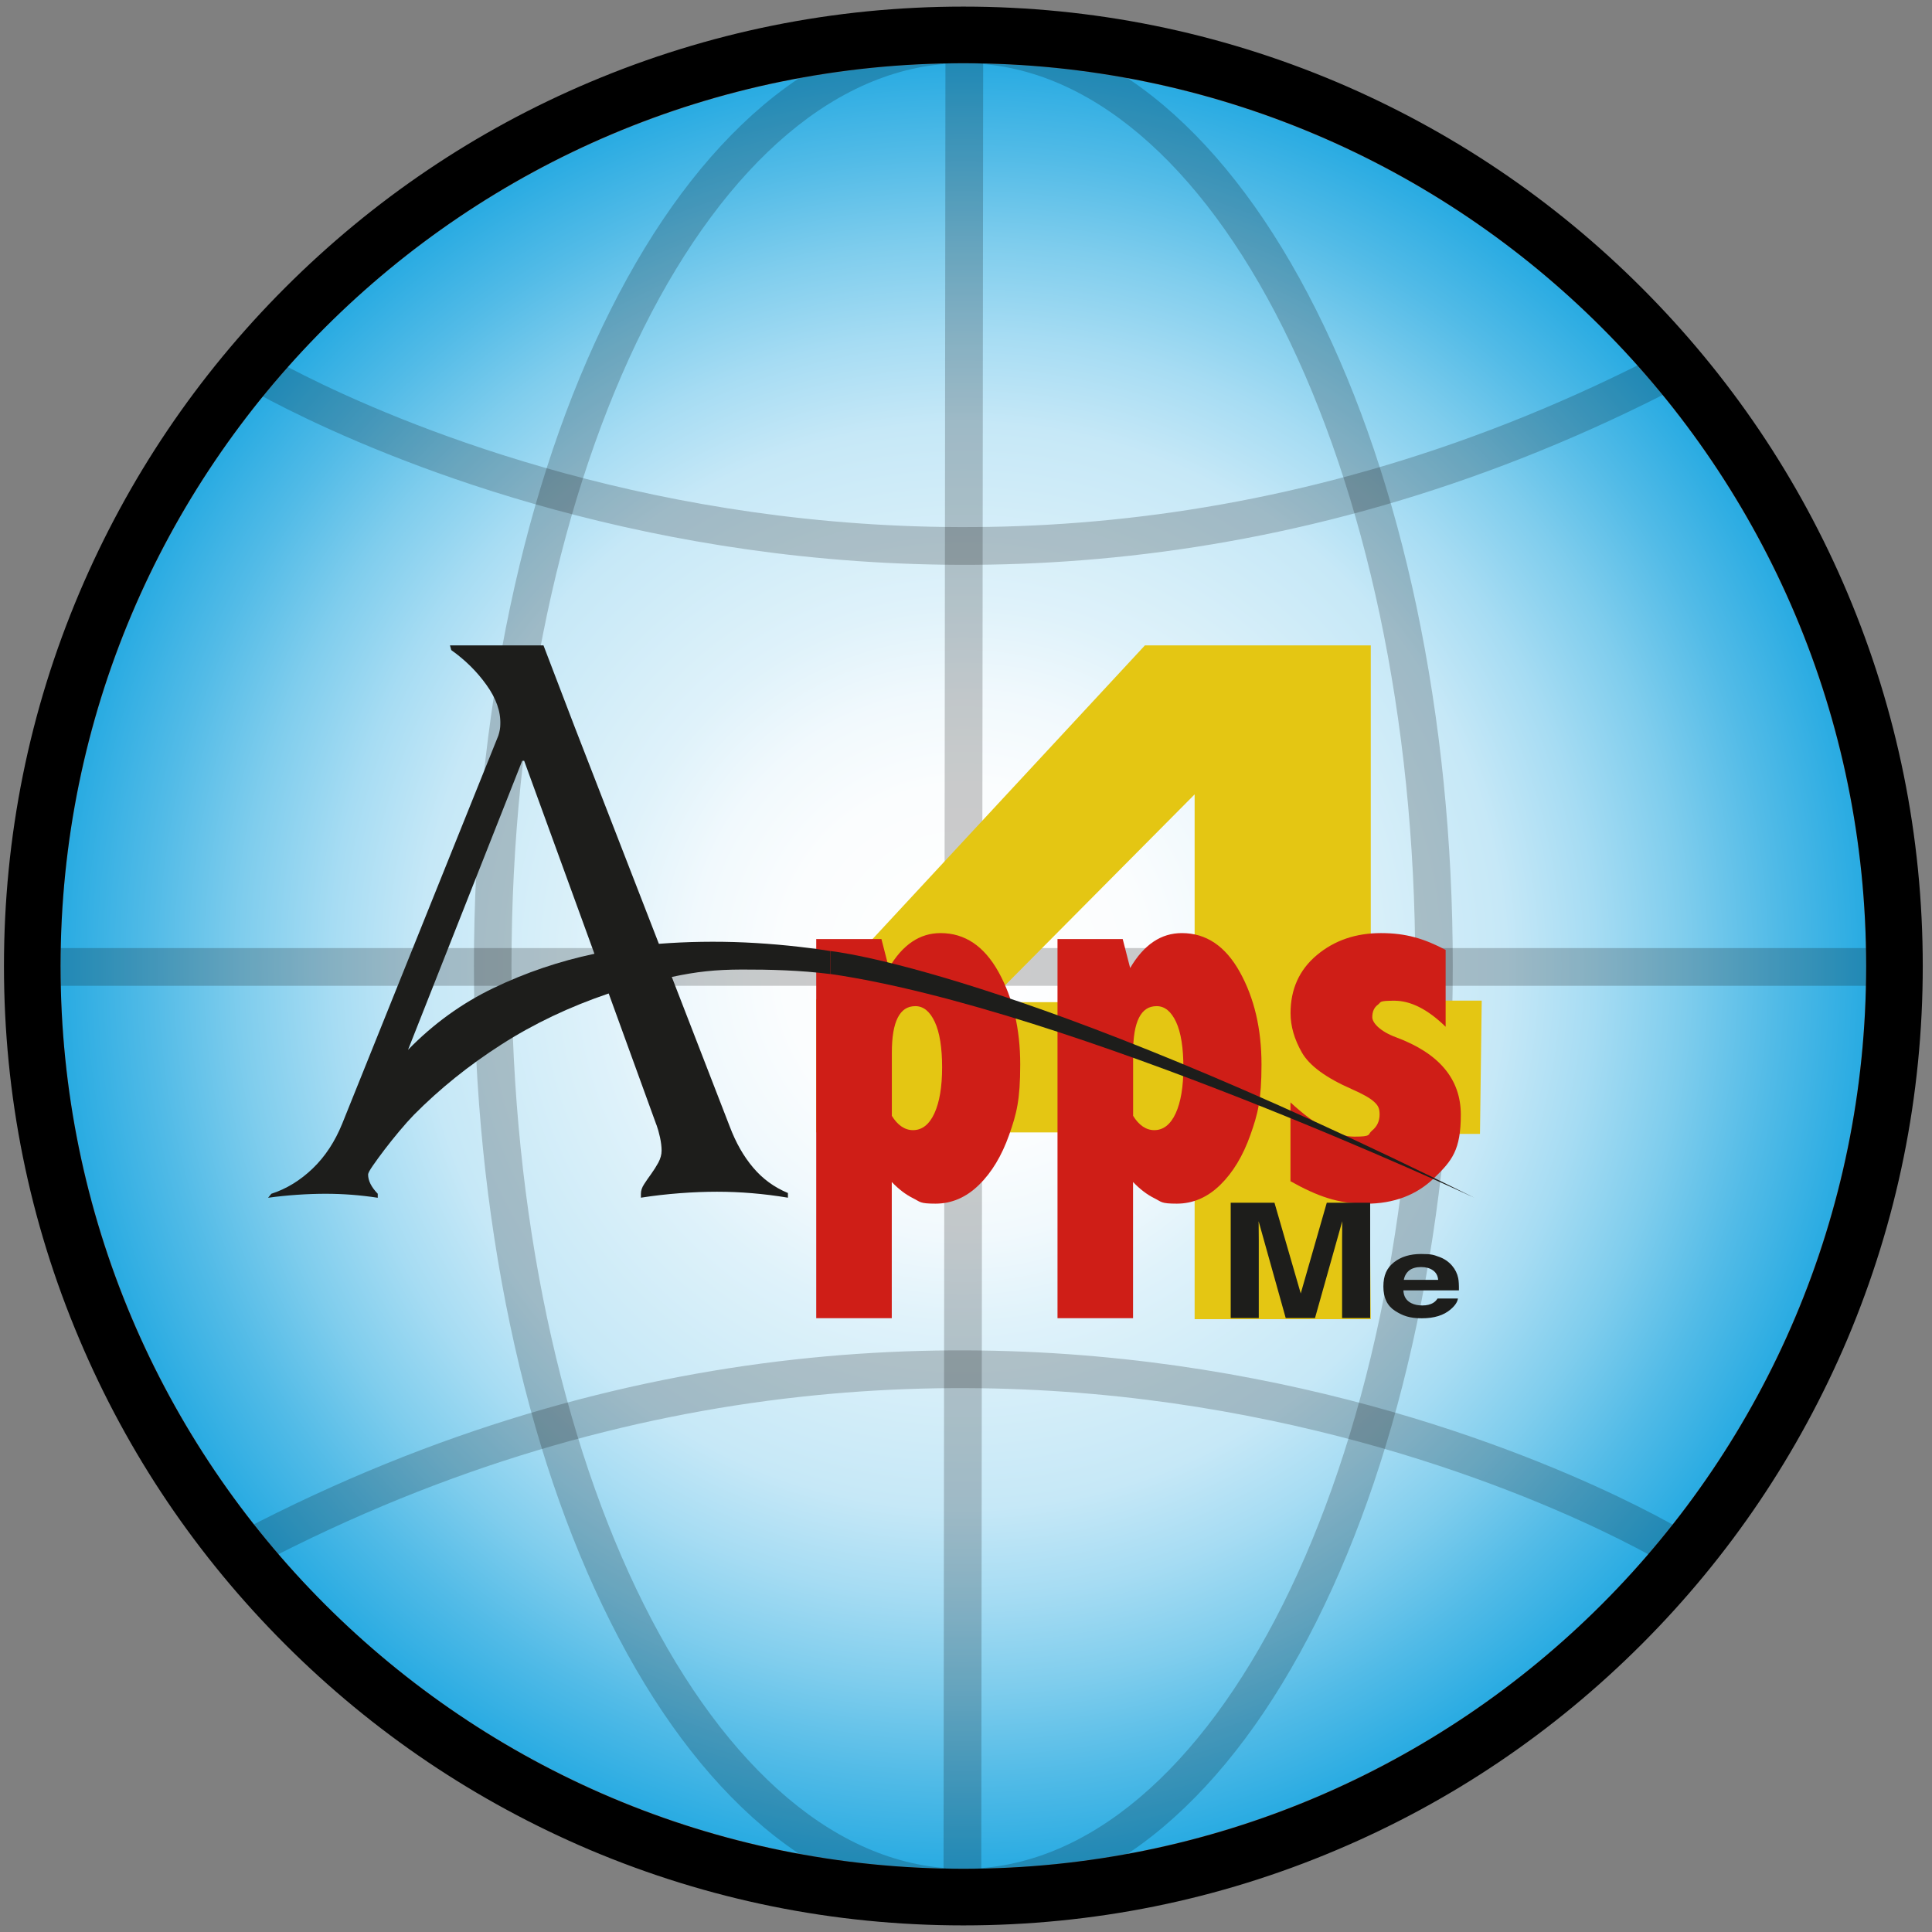 <?xml version="1.0" encoding="UTF-8"?>
<svg id="Ebene_1" xmlns="http://www.w3.org/2000/svg" xmlns:xlink="http://www.w3.org/1999/xlink" version="1.1" viewBox="0 0 1024 1024">
  <rect x="0" y="0" width="1024" height="1024" fill="#808080" stroke="none"/>
  <!-- Generator: Adobe Illustrator 29.3.1, SVG Export Plug-In . SVG Version: 2.1.0 Build 151)  -->
  <defs>
    <style>
      .st0, .st1, .st2 {
        fill: none;
      }

      .st3 {
        fill: url(#Unbenannter_Verlauf);
      }

      .st4 {
        fill: #1d1d1b;
      }

      .st5 {
        fill: #e4c613;
      }

      .st1 {
        isolation: isolate;
      }

      .st1, .st6 {
        opacity: .2;
      }

      .st1, .st2 {
        stroke: #000;
        stroke-miterlimit: 10;
        stroke-width: 20px;
      }

      .st7 {
        fill: #cf1e17;
      }

      .st8 {
        clip-path: url(#clippath);
      }
    </style>
    <symbol id="Apps4Me_Logo" viewBox="0 0 1608.1 892.8">
      <g>
        <path class="st5" d="M1161.8,892.8h299.3v-470.7h147l-2.3-176.6h-147l2.3-245.5h-233.4v247.5h-501.3v175.9l435.4,469.4ZM1227.7,695.4l-273.3-275.3h273.3v275.3Z"/>
        <g>
          <path class="st7" d="M822.5,465.2c9.1,15.6,19.4,27.2,30.8,34.9,11.4,7.7,24,11.5,37.8,11.5,32.1,0,57.7-17.2,76.8-51.6,19.1-34.4,28.7-75.2,28.7-122.5s-4.9-65.6-14.7-93.3c-9.8-27.7-23.1-49.8-40-66.3s-36.1-24.8-57.5-24.8-20.1,2.4-29.8,7.2c-9.7,4.8-19.1,12-28.2,21.5V1.3h-100.1v502.4h86.4l9.9-38.5h0ZM826.4,269.6c3.8-6.2,8.1-11,12.8-14.2,4.7-3.2,9.8-4.9,15.3-4.9,12.1,0,21.6,7.5,28.4,22.3,6.8,14.9,10.2,35.2,10.2,60.9s-3.2,46.3-9.7,60.2c-6.5,13.9-15,20.9-25.7,20.9s-18.2-5.1-23.4-15.3c-5.2-10.2-7.8-25.6-7.8-46.3v-83.6h0Z"/>
          <path class="st7" d="M1142.2,465.2c9.1,15.6,19.4,27.2,30.8,34.9s24,11.5,37.8,11.5c32.1,0,57.7-17.2,76.8-51.6,19.1-34.4,28.7-75.2,28.7-122.5s-4.9-65.6-14.7-93.3c-9.8-27.7-23.1-49.8-40-66.3s-36.1-24.8-57.5-24.8-20.1,2.4-29.8,7.2c-9.7,4.8-19.1,12-28.2,21.5V1.3h-100.1v502.4h86.4l9.9-38.5h0ZM1146.1,269.6c3.8-6.2,8.1-11,12.8-14.2,4.7-3.2,9.8-4.9,15.3-4.9,12.1,0,21.6,7.5,28.4,22.3,6.8,14.9,10.2,35.2,10.2,60.9s-3.2,46.3-9.7,60.2c-6.5,13.9-15,20.9-25.7,20.9s-18.2-5.1-23.4-15.3c-5.2-10.2-7.8-25.6-7.8-46.3v-83.6h0Z"/>
          <path class="st7" d="M1354.8,287.2c32.5-30.2,60.7-45.3,84.5-45.3s17,2.7,23.6,8.1c6.6,5.4,9.9,12.5,9.9,21.4s-2.6,12.4-7.8,17.1c-5.2,4.7-14.9,10.1-29.2,16.4-34,14.9-56,31-66,48.5s-15,34.9-15,52.1c0,31.9,11.6,57.5,34.9,77s51.6,29.1,84.9,29.1,57.5-7.4,85.7-22.3v-101.8c-23.6,23-46.2,34.5-67.9,34.5s-17.1-1.8-22-5.4c-4.9-3.6-7.3-9.1-7.3-16.5s10.5-18.9,31.6-26.6c57.2-21.3,85.7-55.5,85.7-102.5s-11.7-61-35.2-83.8c-23.5-22.8-53.7-34.2-90.7-34.2s-64.3,10-99.8,29.8v104.3Z"/>
        </g>
        <g>
          <path class="st4" d="M1551.4,82.7c7.1-2.5,12.9-6.5,17.5-11.9,4.1-4.8,6.8-10.3,8.1-16.6.7-3.7,1-9,.9-16h-73.6c.4-8.1,3.9-13.7,10.6-17,4-2,8.9-3,14.6-3s10.9,1.2,14.7,3.7c2.1,1.3,3.9,3.2,5.4,5.5h27c-.7-4.8-4-9.6-9.8-14.5-9.1-7.8-21.7-11.7-38-11.7s-25.3,3.3-35.6,9.9c-10.3,6.6-15.4,17.3-15.4,32.2s4.6,24.6,13.9,32,21.3,11.1,36.1,11.1,16.7-1.3,23.8-3.8h0ZM1511.9,64.5c-3.7-3.1-6.1-7.2-7-12.4h45.5c-.5,5.6-2.8,9.8-7,12.7-4.2,2.9-9.4,4.3-15.7,4.3s-12-1.5-15.8-4.6h0Z"/>
          <path class="st4" d="M1402.9,154.3h57.4V1.5h-37.2v103.4c0,3,0,7.1.1,12.5,0,5.4.1,9.5.1,12.4L1387.2,1.5h-38.8l-35.9,128.3c0-2.9,0-7,.1-12.4s.1-9.5.1-12.5V1.5h-37.2v152.8h58l34.8-120.2,34.5,120.2h0Z"/>
        </g>
        <g>
          <path class="st4" d="M745.2,487.8s243.1-23.8,853-326.8c0,0-534.1,249.9-853,296.4v30.5h0Z"/>
          <path class="st4" d="M514.5,257.6l-63.2,174c-51.9-17.6-99.3-40.1-142.3-67.7-43-27.5-81.6-58.6-115.8-93.1-5.7-5.9-12.1-13-19.2-21.5-7.1-8.5-13.7-16.7-19.7-24.6s-11.1-14.9-15.4-21.1c-4.3-6.2-6.4-10.1-6.4-11.9,0-8.2,4.3-16.7,12.8-25.5v-5.3c-22.8,3.5-45.9,5.3-69.2,5.3s-51-1.8-76.1-5.3l4.3,5.3c19.9,6.4,38.2,17.6,54.7,33.4,16.5,15.8,29.6,35.7,39.3,59.7l206.8,514c1.7,5.3,2.6,10.2,2.6,14.9.6,17-5.5,34.4-18.4,52.3-12.8,17.9-28.4,33.2-46.6,46.1l-1.7,6.2h123.9l41-107.2,111.9-288.2c37.6,2.9,75.6,3.5,114.1,1.8,38.5-1.8,76.2-5.6,113.2-11.4v-30.5c-39.7,5.1-81.5,6.1-117.4,6-35.5-.1-59.8-2.8-92.8-9.8l76.9-198.5c8-21.1,18.2-39.1,30.8-54,12.5-14.9,27.9-26.2,46.2-33.8v-6.2c-31.9,5.3-63.2,7.9-94,7.9s-67.2-2.6-100.8-7.9v5.3c0,4.1,1.4,8.3,4.3,12.7,2.8,4.4,6,8.9,9.4,13.6,3.4,4.7,6.5,9.7,9.4,14.9,2.8,5.3,4.3,10.5,4.3,15.8s-.7,11.1-2.1,17.6c-1.4,6.4-3,12-4.7,16.7h0ZM336.7,739.9l-151.3-383c33.6,34.5,71.5,61.9,113.7,82.1,42.1,20.2,86.6,35.3,133.3,45.2l-93.1,255.7h-2.6Z"/>
        </g>
      </g>
    </symbol>
    <radialGradient id="Unbenannter_Verlauf" data-name="Unbenannter Verlauf" cx="510.6" cy="488.9" fx="510.6" fy="488.9" r="478.5" gradientTransform="translate(0 1000.9) scale(1 -1)" gradientUnits="userSpaceOnUse">
      <stop offset="0" stop-color="#fff"/>
      <stop offset=".2" stop-color="#fbfdfe"/>
      <stop offset=".3" stop-color="#f1f9fd"/>
      <stop offset=".4" stop-color="#dff2fa"/>
      <stop offset=".6" stop-color="#c6e8f7"/>
      <stop offset=".7" stop-color="#a6dcf3"/>
      <stop offset=".8" stop-color="#7fcded"/>
      <stop offset=".9" stop-color="#52bbe7"/>
      <stop offset="1" stop-color="#29abe2"/>
    </radialGradient>
    <clipPath id="clippath">
      <rect class="st0" x="142.1" y="315.3" width="691.5" height="383.9"/>
    </clipPath>
  </defs>
  <circle class="st3" cx="510.6" cy="512" r="478.5"/>
  <g id="Rand" class="st6">
    <path d="M510.6,33.5c132.3,0,239.5,214.2,239.5,478.5s-107.2,478.5-239.5,478.5-239.5-214.2-239.5-478.5S378.3,33.5,510.6,33.5M510.6,13.5c-18.9,0-37.6,3.8-55.8,11.2-17.3,7.1-34.2,17.5-50.3,31.1-30.6,25.9-57.9,62.5-81.1,108.9-22.8,45.5-40.6,98.3-53,156.9-12.8,60.4-19.2,124.4-19.2,190.4s6.5,130,19.2,190.4c12.4,58.7,30.2,111.4,53,156.9,23.2,46.4,50.5,83,81.1,108.9,16.1,13.6,33,24,50.3,31.1,18.2,7.4,37,11.2,55.8,11.2s37.6-3.8,55.8-11.2c17.3-7.1,34.2-17.5,50.3-31.1,30.6-25.9,57.9-62.5,81.1-108.9,22.8-45.5,40.6-98.3,53-156.9,12.8-60.3,19.2-124.4,19.2-190.4s-6.5-130-19.2-190.4c-12.4-58.6-30.2-111.4-53-156.9-23.2-46.4-50.5-83-81.1-108.9-16.1-13.6-33-24-50.3-31.1-18.2-7.4-37-11.2-55.8-11.2h0Z"/>
  </g>
  <g id="Rand-2">
    <path d="M510.6,33.5c264.3,0,478.5,214.2,478.5,478.5s-214.2,478.5-478.5,478.5S32.1,776.3,32.1,512,246.3,33.5,510.6,33.5M510.6,3.5c-68.6,0-135.2,13.5-197.9,40-60.6,25.6-114.9,62.3-161.6,109s-83.3,101.1-109,161.6C15.5,376.8,2.1,443.4,2.1,512s13.4,135.2,40,197.9c25.6,60.6,62.3,114.9,109,161.6s101.1,83.3,161.6,109c62.7,26.5,129.3,40,197.9,40s135.2-13.4,197.9-40c60.6-25.6,114.9-62.3,161.6-109s83.3-101.1,109-161.6c26.5-62.7,40-129.3,40-197.9s-13.5-135.2-40-197.9c-25.6-60.6-62.3-114.9-109-161.6s-101.1-83.3-161.6-109C645.8,17,579.2,3.5,510.6,3.5h0Z"/>
  </g>
  <g id="Linie_Sekrecht" class="st6">
    <line class="st2" x1="511.1" y1="33.5" x2="510.1" y2="990.5"/>
  </g>
  <g id="Linie_Wagerecht" class="st6">
    <line class="st2" x1="989.1" y1="512.5" x2="32.1" y2="512.5"/>
  </g>
  <path id="Bogen_unten" class="st1" d="M887.7,820.3s-348.4-212.8-755.3,0"/>
  <path id="Bogen_oben" class="st1" d="M132.4,194.8s348.4,212.8,755.3,0"/>
  <g class="st8">
    <use width="1608.1" height="892.8" transform="translate(142.1 699.2) scale(.4 -.4)" xlink:href="#Apps4Me_Logo"/>
  </g>
</svg>